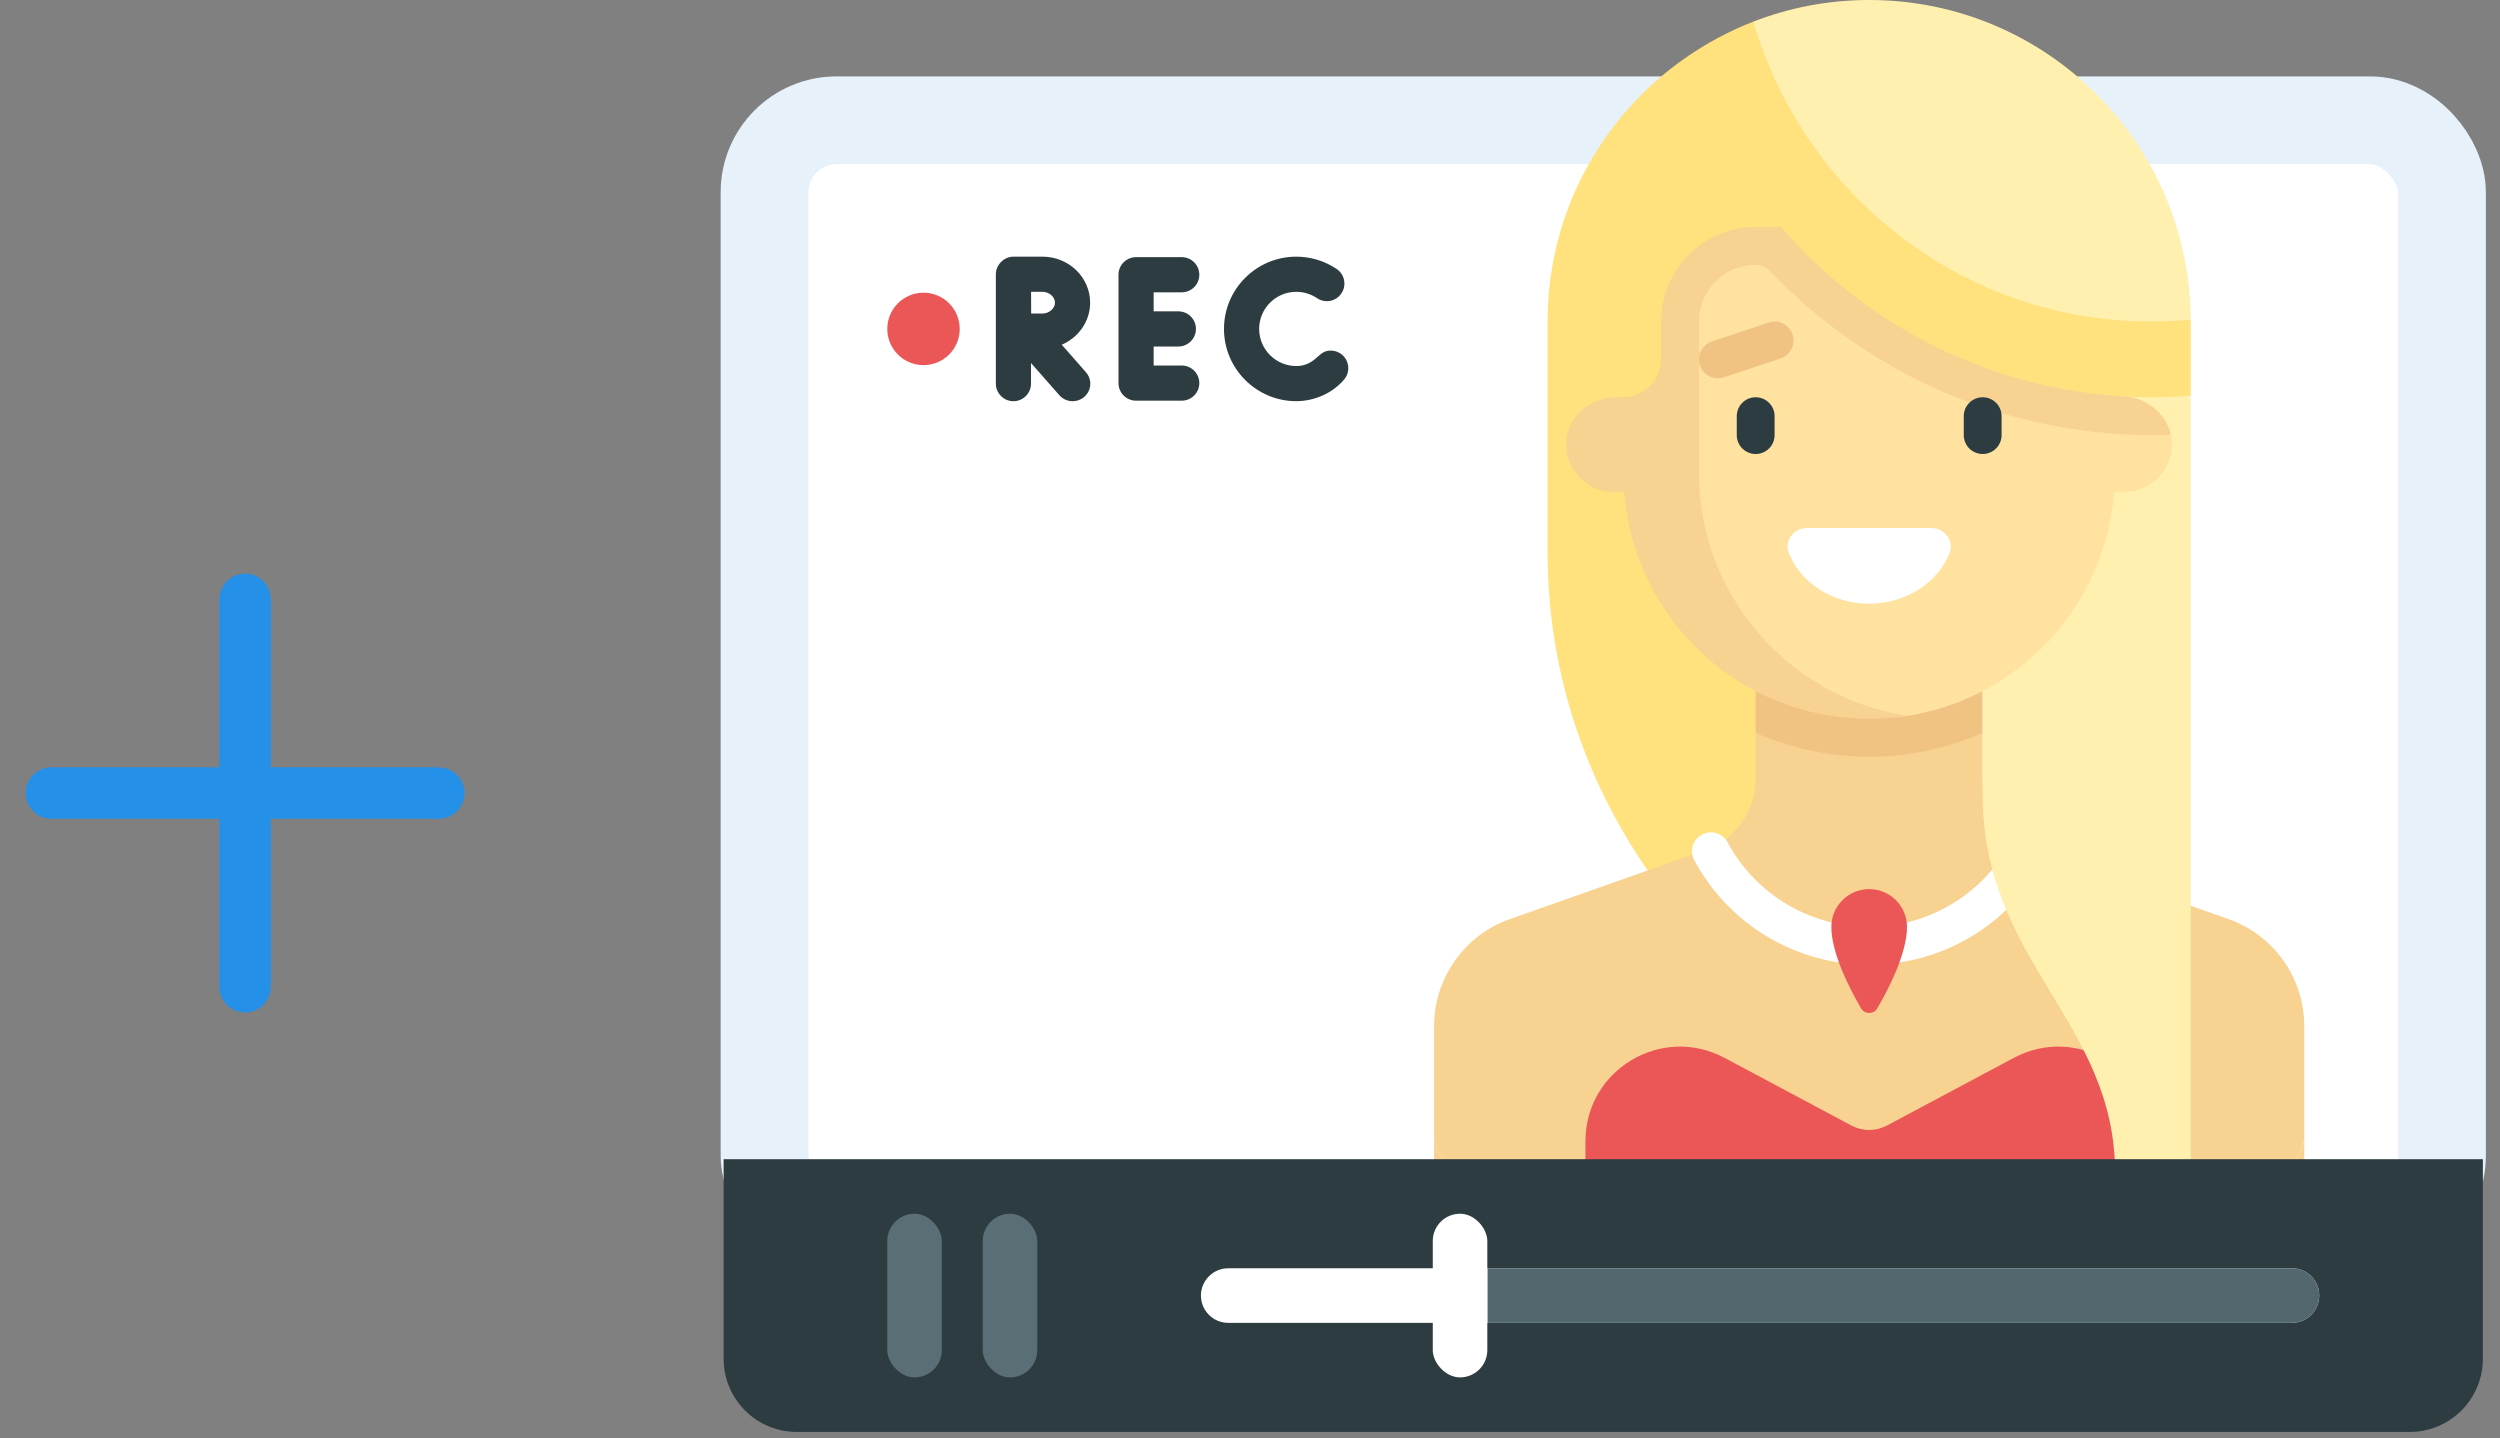 <svg width="146" height="84" viewBox="0 0 146 84" fill="none" xmlns="http://www.w3.org/2000/svg">
<rect x="0" y="0" width="146" height="84" fill="#808080" stroke="none"/>
<rect x="44.649" y="7.025" width="97.962" height="64.655" rx="4.204" fill="white" stroke="#E6F1FA" stroke-width="5.127"/>
<g clip-path="url(#clip0)">
<path d="M98.423 3.384C93.559 6.773 90.379 12.402 90.379 18.781V32.222C90.379 40.856 93.694 47.504 97.008 51.923H104.741V9.766L98.423 3.384Z" fill="#FFE17D"/>
<path d="M130.146 53.676L118.737 49.649C116.97 49.026 115.788 47.356 115.788 45.482V42.802H102.531V45.482C102.531 47.356 101.35 49.026 99.583 49.649L88.173 53.676C85.523 54.612 83.751 57.117 83.751 59.927V66.285C83.751 67.505 84.74 68.494 85.96 68.494H92.589L93.552 67.022H126.64L127.94 68.494H132.359C133.58 68.494 134.569 67.505 134.569 66.285V59.927C134.569 57.117 132.797 54.612 130.146 53.676Z" fill="#F7D291"/>
<path d="M85.96 68.494C84.74 68.494 83.751 67.505 83.751 66.285V68.494H85.96Z" fill="#F7D291"/>
<path d="M134.569 66.285C134.569 67.505 133.58 68.494 132.359 68.494H134.569V66.285Z" fill="#F7D291"/>
<path d="M117.608 61.779L110.2 65.73C109.875 65.903 109.517 65.99 109.16 65.99C108.802 65.99 108.445 65.903 108.12 65.73L100.712 61.779C97.032 59.816 92.589 62.483 92.589 66.653V68.494H123.521L125.731 66.653C125.731 62.483 121.287 59.816 117.608 61.779Z" fill="#EB5757"/>
<path d="M109.16 56.342C104.888 56.342 100.974 54.003 98.945 50.238C98.654 49.7 98.855 49.031 99.392 48.741C99.932 48.452 100.599 48.653 100.889 49.189C102.533 52.238 105.702 54.132 109.16 54.132C112.618 54.132 115.787 52.238 117.432 49.189C117.721 48.653 118.387 48.452 118.928 48.741C119.465 49.03 119.666 49.7 119.376 50.238C117.346 54.003 113.432 56.342 109.16 56.342Z" fill="white"/>
<path d="M102.531 42.802C104.562 43.69 106.801 44.19 109.16 44.19C111.518 44.19 113.757 43.69 115.788 42.802V38.666H102.531V42.802H102.531Z" fill="#F0C382"/>
<path d="M123.522 68.494C123.522 59.656 115.789 56.154 115.789 46.399V45.295V22.095L127.941 23.107V68.494H123.522Z" fill="#FFF0AF"/>
<path d="M111.369 54.132C111.369 55.681 110.284 57.773 109.635 58.885C109.421 59.25 108.899 59.25 108.686 58.885C108.036 57.773 106.951 55.681 106.951 54.132C106.951 52.912 107.94 51.923 109.16 51.923C110.38 51.923 111.369 52.912 111.369 54.132Z" fill="#EB5757"/>
<path d="M126.821 25.677C126.812 25.579 126.796 25.482 126.776 25.388L123.563 23.445C122.343 23.445 121.312 22.211 121.312 20.991V19.71C121.312 16.66 118.839 14.187 115.788 14.187H102.532C99.481 14.187 98.114 16.66 98.114 19.71V20.991C98.114 22.211 97.125 23.2 95.905 23.2L95.961 28.724C96.527 36.138 101.601 41.85 109.16 41.85C109.916 41.85 110.659 41.922 111.384 41.809C117.9 40.795 122.957 35.396 123.466 28.724H124.074C125.693 28.724 126.987 27.33 126.821 25.677Z" fill="#FFE1A0"/>
<path d="M102.531 15.467C102.854 15.467 103.159 15.601 103.381 15.835C109.078 21.811 117.057 25.409 125.731 25.409C126.06 25.409 126.419 25.401 126.776 25.388C126.494 24.105 125.26 23.144 123.916 23.144L123.521 23.077C122.301 23.077 121.312 22.21 121.312 20.99V13.257H102.531C99.481 13.257 97.008 15.73 97.008 18.781V20.99C97.008 22.21 96.019 23.2 94.798 23.2H94.389C92.945 23.2 91.628 24.239 91.484 25.677C91.319 27.33 92.612 28.723 94.232 28.723H94.854C95.42 36.137 101.601 41.98 109.16 41.98C109.916 41.98 110.66 41.922 111.384 41.809C104.5 40.747 99.218 34.799 99.218 27.619L99.218 18.781C99.217 16.951 100.701 15.467 102.531 15.467Z" fill="#F7D291"/>
<path d="M100.321 22.095C99.859 22.095 99.428 21.802 99.274 21.34C99.081 20.761 99.394 20.135 99.972 19.942L103.286 18.837C103.871 18.642 104.49 18.957 104.683 19.536C104.876 20.115 104.564 20.74 103.985 20.933L100.671 22.038C100.555 22.077 100.437 22.095 100.321 22.095Z" fill="#F0C382"/>
<path d="M102.532 26.514C101.921 26.514 101.427 26.019 101.427 25.409V24.305C101.427 23.695 101.921 23.2 102.532 23.2C103.142 23.2 103.636 23.695 103.636 24.305V25.409C103.636 26.019 103.142 26.514 102.532 26.514Z" fill="#2D3C41"/>
<path d="M115.788 26.514C115.177 26.514 114.683 26.019 114.683 25.409V24.305C114.683 23.695 115.178 23.2 115.788 23.2C116.399 23.2 116.893 23.695 116.893 24.305V25.409C116.893 26.019 116.399 26.514 115.788 26.514Z" fill="#2D3C41"/>
<path d="M105.514 30.837C104.761 30.837 104.189 31.589 104.464 32.291C105.14 34.017 106.987 35.256 109.16 35.256C111.332 35.256 113.179 34.017 113.856 32.291C114.131 31.589 113.559 30.837 112.805 30.837H105.514Z" fill="white"/>
<path d="M102.395 1.263C100.981 1.812 99.649 2.528 98.424 3.384C102.173 14.886 112.979 23.2 125.731 23.2C126.476 23.2 127.211 23.162 127.941 23.107V18.677L102.395 1.263Z" fill="#FFE17D"/>
<path d="M125.731 18.781C126.485 18.778 127.94 18.678 127.94 18.677C127.883 8.354 119.496 0 109.16 0C106.772 0 104.493 0.449 102.395 1.264C105.336 11.377 114.668 18.825 125.731 18.781Z" fill="#FFF0AF"/>
</g>
<path d="M69.013 17.071C69.58 17.071 70.04 16.611 70.04 16.045C70.04 15.478 69.58 15.018 69.013 15.018H66.346C65.779 15.018 65.32 15.478 65.32 16.045V22.373C65.32 22.94 65.779 23.4 66.346 23.4H69.013C69.58 23.4 70.04 22.94 70.04 22.373C70.04 21.806 69.58 21.347 69.013 21.347H67.373V20.236H68.816C69.383 20.236 69.843 19.776 69.843 19.209C69.843 18.642 69.383 18.183 68.816 18.183H67.373V17.071H69.013V17.071Z" fill="#2D3C41"/>
<path d="M78.373 20.714C78.134 20.514 77.811 20.433 77.505 20.495C77.204 20.558 76.987 20.822 76.755 21.004C76.439 21.252 76.11 21.376 75.702 21.376C74.507 21.376 73.535 20.404 73.535 19.209C73.535 18.014 74.507 17.042 75.702 17.042C76.136 17.042 76.555 17.17 76.912 17.412C77.382 17.729 78.02 17.606 78.338 17.136C78.655 16.666 78.531 16.028 78.062 15.71C77.363 15.238 76.547 14.989 75.701 14.989C73.374 14.989 71.481 16.882 71.481 19.209C71.481 21.536 73.374 23.429 75.701 23.429C76.751 23.429 77.826 22.964 78.5 22.161C78.864 21.726 78.807 21.079 78.373 20.714Z" fill="#2D3C41"/>
<path d="M63.664 17.676C63.664 16.194 62.416 14.989 60.883 14.989C60.883 14.989 59.186 14.989 59.184 14.989C58.633 14.989 58.157 15.469 58.157 16.016V22.403C58.157 22.97 58.617 23.43 59.184 23.43C59.751 23.43 60.211 22.97 60.211 22.403V21.2L61.866 23.081C62.069 23.312 62.352 23.43 62.637 23.43C63.521 23.43 64.012 22.412 63.408 21.725L62.006 20.132C62.981 19.714 63.664 18.771 63.664 17.676ZM60.883 17.042C61.271 17.042 61.611 17.338 61.611 17.676C61.611 18.013 61.271 18.309 60.883 18.309C60.722 18.309 60.475 18.31 60.219 18.311C60.218 18.065 60.217 17.301 60.216 17.042H60.883Z" fill="#2D3C41"/>
<path d="M53.933 21.324C55.101 21.324 56.048 20.377 56.048 19.209C56.048 18.041 55.101 17.093 53.933 17.093C52.764 17.093 51.817 18.041 51.817 19.209C51.817 20.377 52.764 21.324 53.933 21.324Z" fill="#EB5757"/>
<path d="M42.26 67.697H145V79.353C145 81.712 143.087 83.625 140.727 83.625H46.532C44.173 83.625 42.26 81.712 42.26 79.353V67.697Z" fill="#2D3C41"/>
<path d="M133.85 74.068C134.73 74.068 135.443 74.781 135.443 75.661C135.443 76.541 134.73 77.254 133.85 77.254L71.728 77.254C70.848 77.254 70.135 76.541 70.135 75.661C70.135 74.781 70.848 74.068 71.728 74.068L133.85 74.068Z" fill="white"/>
<path d="M133.85 74.068C134.73 74.068 135.443 74.781 135.443 75.661C135.443 76.541 134.73 77.254 133.85 77.254L86.86 77.254L86.86 74.068L133.85 74.068Z" fill="#53686E"/>
<rect x="83.674" y="70.882" width="3.186" height="9.557" rx="1.593" fill="white"/>
<rect x="51.817" y="70.882" width="3.186" height="9.557" rx="1.593" fill="#596E75"/>
<rect x="57.392" y="70.882" width="3.186" height="9.557" rx="1.593" fill="#596E75"/>
<path d="M14.314 35V57.627M3 46.314L25.627 46.314" stroke="#2490E8" stroke-width="3" stroke-linecap="round" stroke-linejoin="round"/>
<defs>
<clipPath id="clip0">
<rect width="68.493" height="68.493" fill="white" transform="translate(74.913)"/>
</clipPath>
</defs>
</svg>
